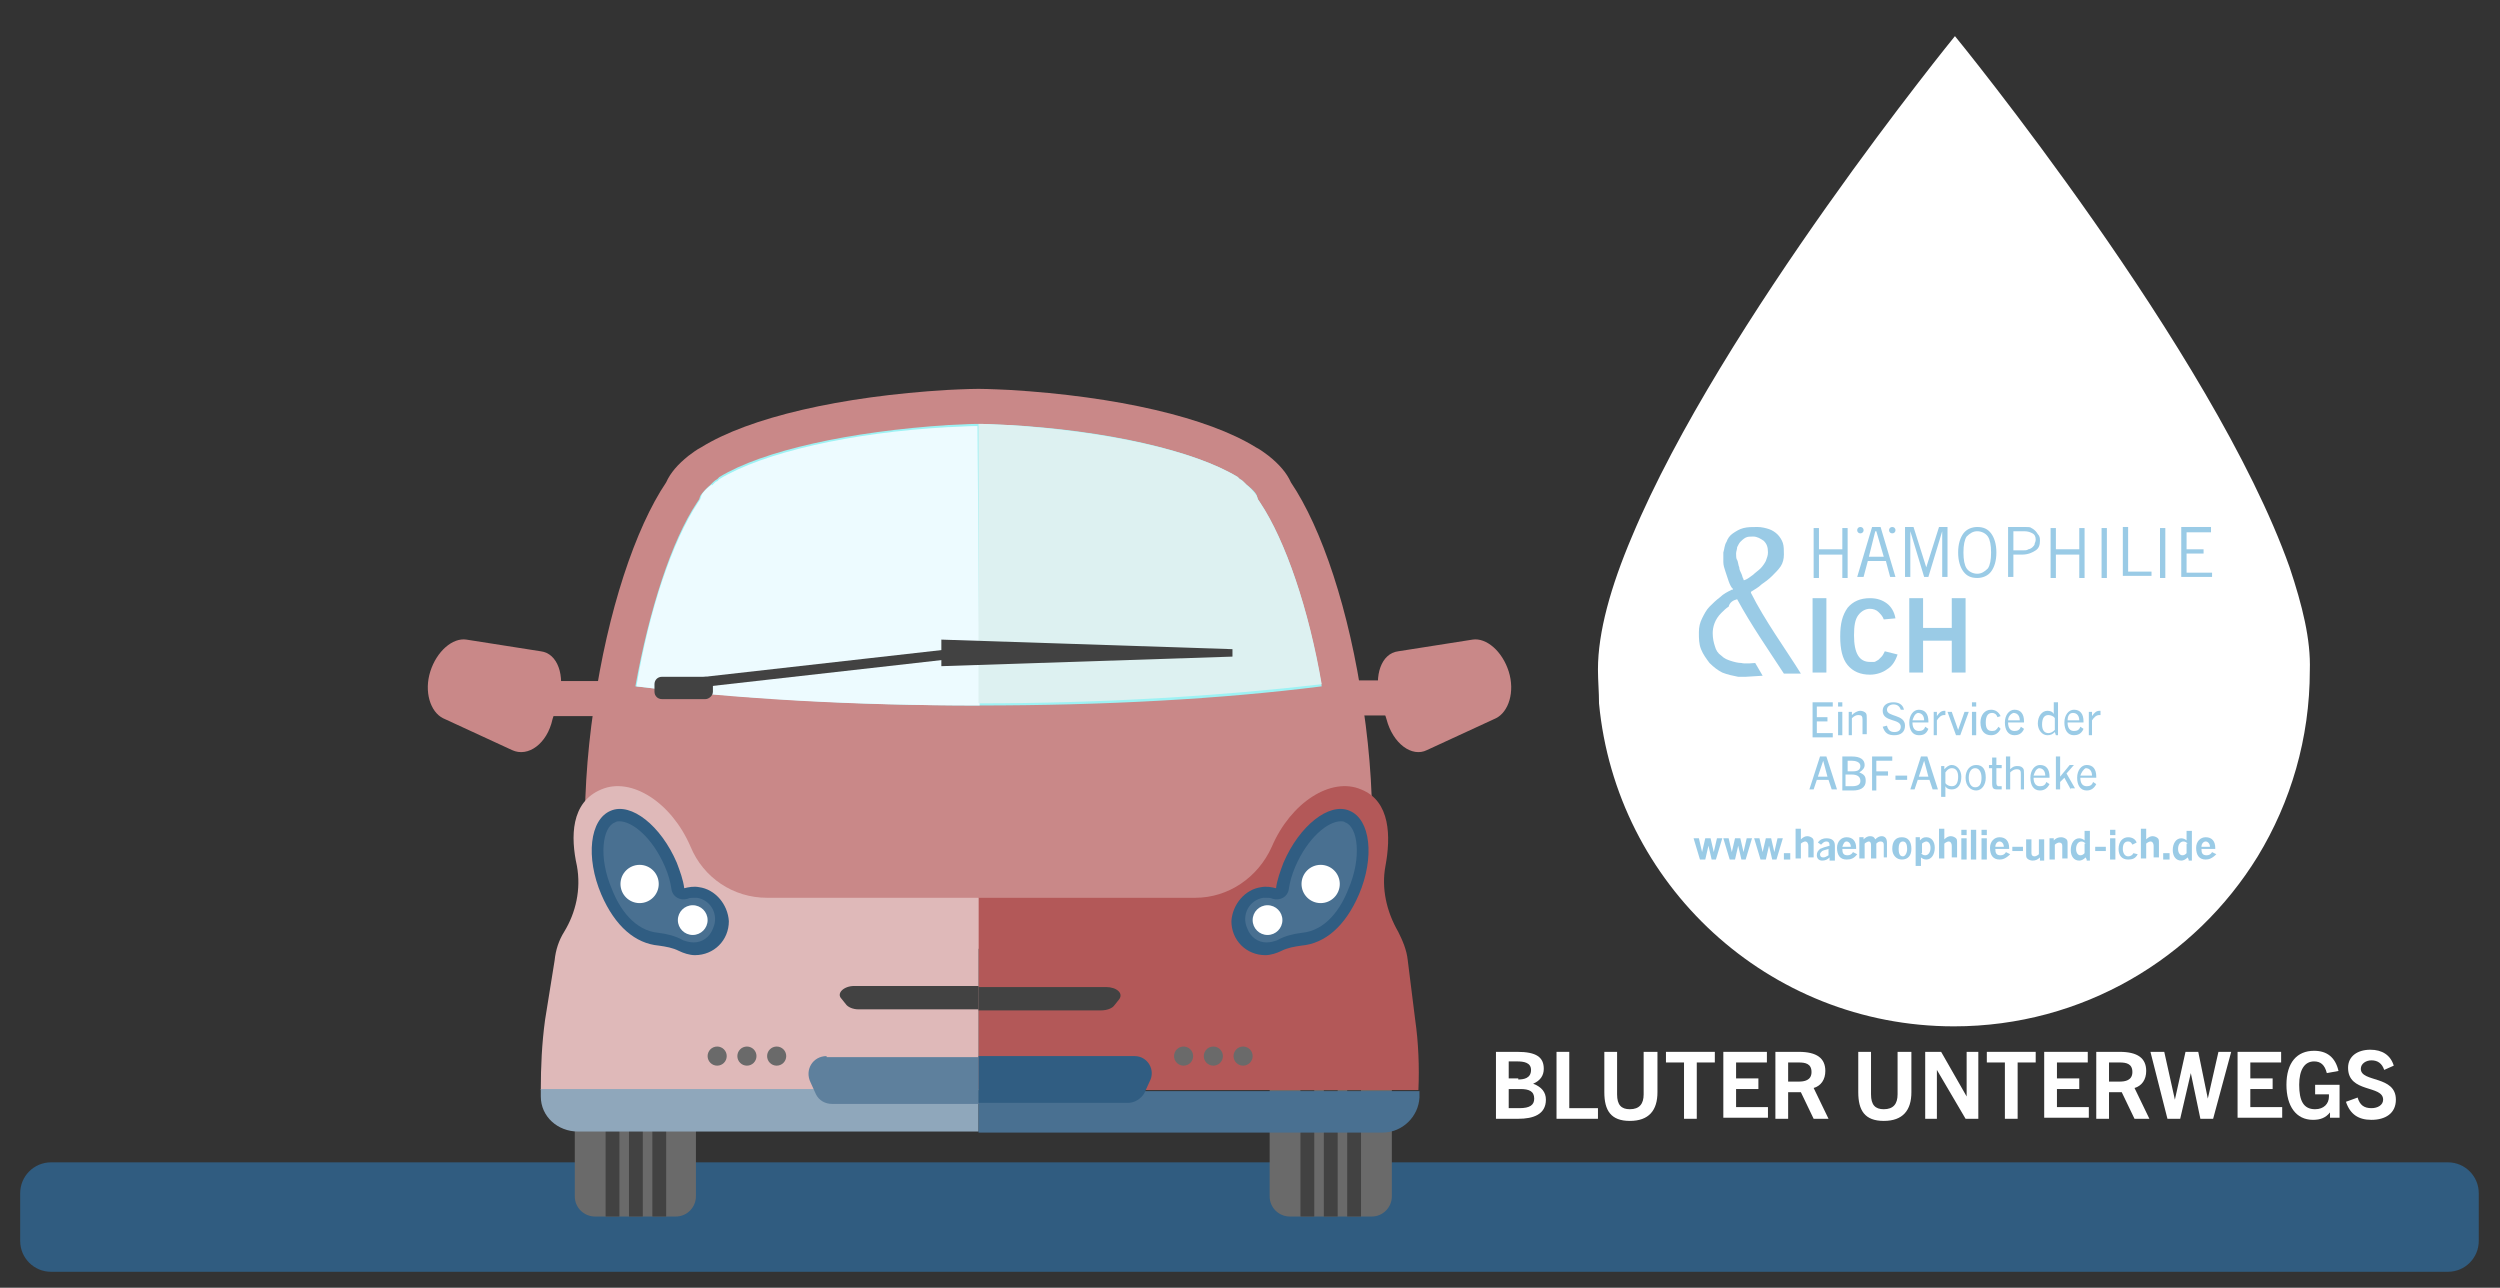<?xml version="1.0" encoding="utf-8"?>
<!-- Generator: Adobe Illustrator 25.1.0, SVG Export Plug-In . SVG Version: 6.00 Build 0)  -->
<svg version="1.1" id="Ebene_1" xmlns="http://www.w3.org/2000/svg" xmlns:xlink="http://www.w3.org/1999/xlink" x="0px" y="0px"
	 viewBox="0 0 235.3 121.2" style="enable-background:new 0 0 235.3 121.2;" xml:space="preserve">
<rect x="0" y="0" width="235.3" height="121.2" fill="#333333" stroke="none"/>
<style type="text/css">
	.st0{fill:#FFFFFF;}
	.st1{fill:#9ACBE6;}
	.st2{fill:#305C80;}
	.st3{fill:#C98888;}
	.st4{fill:#9DF2F4;}
	.st5{fill:#6A6A6A;}
	.st6{fill:#424242;}
	.st7{fill:#B35858;}
	.st8{fill:#DFB9B9;}
	.st9{fill:#EDFBFF;}
	.st10{fill:#DDF1F1;}
	.st11{fill:none;stroke:#424242;stroke-width:0.937;stroke-miterlimit:10;}
	.st12{fill:#305D82;}
	.st13{fill:#497091;}
	.st14{fill:#8FA7BB;}
	.st15{fill:#5E809D;}
</style>
<g>
	<g>
		<path class="st0" d="M215.5,53.4c-7.2-20.3-31.5-50-31.5-50s-22,27-30.4,47.1c-2,4.7-3.2,9-3.2,12.5c0,1.1,0.1,2.1,0.1,3.2
			c1.6,17,15.9,30.4,33.4,30.4c12.1,0,22.7-6.4,28.6-16c3.1-5.1,4.9-11.1,4.9-17.5C217.5,60.2,216.7,57,215.5,53.4z"/>
		<g>
			<path class="st0" d="M140.8,105.3V99h2c1.8,0,2.5,0.5,2.5,1.6c0,0.6-0.3,1.1-1,1.4v0c0.8,0.3,1.2,0.8,1.2,1.5
				c0,1.4-1.2,1.8-2.6,1.8H140.8z M142.9,101.6c0.5,0,1.2-0.1,1.2-0.9c0-0.7-0.7-0.8-1.3-0.8H142v1.6H142.9z M143,104.3
				c1,0,1.4-0.3,1.4-0.9c0-0.7-0.5-0.9-1.3-0.9H142v1.8H143z"/>
			<path class="st0" d="M146.5,105.3V99h1.2v5.3h2.7v1H146.5z"/>
			<path class="st0" d="M154.8,99h1.2v3.8c0,1.7-0.8,2.7-2.6,2.7s-2.4-1-2.4-2.7V99h1.2v4c0,1,0.4,1.4,1.2,1.4
				c0.9,0,1.3-0.5,1.3-1.4V99z"/>
			<path class="st0" d="M158.5,105.3V100h-1.7v-1h4.6v1h-1.7v5.3H158.5z"/>
			<path class="st0" d="M162.2,105.3V99h4.1v1h-2.9v1.5h2.1v1h-2.1v1.7h3v1H162.2z"/>
			<path class="st0" d="M170.7,105.3l-1.2-2.5h-1.2v2.5h-1.2V99h2.2c1.7,0,2.5,0.6,2.5,1.8c0,0.8-0.4,1.4-1.1,1.6l1.4,2.9H170.7z
				 M169.3,101.8c0.5,0,1.2-0.1,1.2-0.9c0-0.8-0.6-0.9-1.2-0.9h-1v1.8H169.3z"/>
			<path class="st0" d="M178.7,99h1.2v3.8c0,1.7-0.8,2.7-2.6,2.7s-2.4-1-2.4-2.7V99h1.2v4c0,1,0.4,1.4,1.2,1.4
				c0.9,0,1.3-0.5,1.3-1.4V99z"/>
			<path class="st0" d="M185,105.3l-2.7-4.6h0v4.6h-1.1V99h1.5l2.4,4.2h0V99h1.1v6.3H185z"/>
			<path class="st0" d="M188.7,105.3V100H187v-1h4.6v1h-1.7v5.3H188.7z"/>
			<path class="st0" d="M192.4,105.3V99h4.1v1h-2.9v1.5h2.1v1h-2.1v1.7h3v1H192.4z"/>
			<path class="st0" d="M200.9,105.3l-1.2-2.5h-1.2v2.5h-1.2V99h2.2c1.7,0,2.5,0.6,2.5,1.8c0,0.8-0.4,1.4-1.1,1.6l1.4,2.9H200.9z
				 M199.5,101.8c0.5,0,1.2-0.1,1.2-0.9c0-0.8-0.6-0.9-1.2-0.9h-1v1.8H199.5z"/>
			<path class="st0" d="M207.1,105.3l-0.9-4.3h0l-1,4.3H204l-1.6-6.3h1.3l1,4.5h0l1-4.5h1.2l0.9,4.4h0l1-4.4h1.2l-1.7,6.3H207.1z"/>
			<path class="st0" d="M210.6,105.3V99h4.1v1h-2.9v1.5h2.1v1h-2.1v1.7h3v1H210.6z"/>
			<path class="st0" d="M219.3,105.3v-0.6h0c-0.4,0.5-0.9,0.7-1.6,0.7c-1.6,0-2.5-1.3-2.5-3.3c0-2.1,1-3.2,2.6-3.2
				c1.2,0,2,0.6,2.3,1.9l-1.1,0.2c-0.2-0.8-0.6-1.1-1.2-1.1c-0.9,0-1.4,0.8-1.4,2.2c0,1.5,0.4,2.3,1.5,2.3c0.8,0,1.3-0.5,1.3-1.2
				c0-0.1,0-0.1,0-0.2h-1.3v-0.9h2.3v3.1H219.3z"/>
			<path class="st0" d="M224.4,100.7c-0.2-0.6-0.6-0.9-1.2-0.9c-0.5,0-1,0.3-1,0.8c0,1.3,3.3,0.6,3.3,2.9c0,1.3-1,1.9-2.3,1.9
				c-1.2,0-2-0.5-2.4-1.7l1.1-0.4c0.2,0.7,0.6,1,1.3,1c0.6,0,1.1-0.3,1.1-0.8c0-1.4-3.3-0.6-3.3-3c0-1.1,0.9-1.7,2.1-1.7
				c1.1,0,1.9,0.5,2.2,1.5L224.4,100.7z"/>
		</g>
		<g>
			<g>
				<path class="st1" d="M170.6,63.3v-7h1.3v7H170.6z"/>
				<path class="st1" d="M177.3,58.3c-0.1-0.3-0.3-0.5-0.5-0.7c-0.2-0.2-0.5-0.3-0.8-0.3c-0.4,0-0.8,0.2-1.1,0.6
					c-0.3,0.4-0.4,1-0.4,1.9c0,1.7,0.5,2.5,1.5,2.5c0.1,0,0.3,0,0.4,0c0.1,0,0.2-0.1,0.4-0.2c0.1-0.1,0.2-0.2,0.3-0.3
					c0.1-0.1,0.2-0.3,0.3-0.5l1.2,0.3c-0.2,0.6-0.5,1.1-1,1.4c-0.4,0.3-1,0.5-1.6,0.5c-0.9,0-1.6-0.3-2.1-0.9
					c-0.5-0.6-0.7-1.5-0.7-2.7c0-1.2,0.2-2,0.7-2.7c0.5-0.6,1.2-0.9,2.1-0.9c0.7,0,1.2,0.2,1.6,0.5c0.4,0.3,0.7,0.8,0.8,1.4
					L177.3,58.3z"/>
				<path class="st1" d="M179.7,63.3v-7h1.3v2.8h2.7v-2.8h1.3v7h-1.3v-3H181v3H179.7z"/>
			</g>
			<g>
				<path class="st1" d="M173.9,49.7v4.7h-0.5v-2.2h-2.2v2.2h-0.5v-4.7h0.5v2h2.2v-2H173.9z"/>
				<path class="st1" d="M174.8,54.3l1.4-4.7h0.8l1.4,4.7h-0.5l-0.4-1.5h-1.7l-0.4,1.5H174.8z M175.9,52.4h1.4l-0.7-2.4h-0.1
					L175.9,52.4z"/>
				<path class="st1" d="M182.8,54.3v-4.3h0l-1.3,4.3h-0.4l-1.3-4.3h0v4.3h-0.5v-4.7h0.8l1.2,3.8h0l1.2-3.8h0.8v4.7H182.8z"/>
				<path class="st1" d="M184.3,52c0-0.8,0.2-1.4,0.5-1.8c0.3-0.4,0.8-0.6,1.3-0.6c0.6,0,1,0.2,1.3,0.6c0.3,0.4,0.5,1,0.5,1.8
					s-0.2,1.4-0.5,1.8c-0.3,0.4-0.8,0.6-1.3,0.6c-0.6,0-1-0.2-1.3-0.6C184.5,53.4,184.3,52.8,184.3,52z M184.8,52
					c0,0.7,0.1,1.2,0.3,1.5c0.2,0.3,0.6,0.5,1,0.5c0.4,0,0.7-0.2,1-0.5c0.2-0.3,0.3-0.8,0.3-1.5c0-0.7-0.1-1.2-0.3-1.5
					c-0.2-0.3-0.6-0.5-1-0.5c-0.4,0-0.7,0.2-1,0.5C184.9,50.8,184.8,51.3,184.8,52z"/>
				<path class="st1" d="M189,54.3v-4.7h1.6c0.3,0,0.5,0,0.6,0.1c0.2,0.1,0.3,0.2,0.4,0.3s0.2,0.3,0.3,0.4c0.1,0.2,0.1,0.3,0.1,0.5
					c0,0.4-0.1,0.7-0.4,0.9c-0.3,0.2-0.7,0.4-1.3,0.4h-0.8v2.1H189z M189.5,51.8h0.9c0.2,0,0.4,0,0.5-0.1c0.1,0,0.3-0.1,0.4-0.2
					c0.1-0.1,0.2-0.2,0.2-0.3s0.1-0.2,0.1-0.4c0-0.3-0.1-0.5-0.3-0.6c-0.2-0.1-0.4-0.2-0.8-0.2h-1V51.8z"/>
				<path class="st1" d="M196.2,49.7v4.7h-0.5v-2.2h-2.2v2.2H193v-4.7h0.5v2h2.2v-2H196.2z"/>
				<path class="st1" d="M198.3,49.7v4.7h-0.5v-4.7H198.3z"/>
				<path class="st1" d="M199.8,54.3v-4.7h0.5v4.2h2.2v0.4H199.8z"/>
				<path class="st1" d="M203.8,49.7v4.7h-0.5v-4.7H203.8z"/>
				<path class="st1" d="M208.1,49.7v0.4h-2.3v1.6h1.6v0.4h-1.6v1.8h2.4v0.4h-2.9v-4.7H208.1z"/>
			</g>
			<circle class="st1" cx="175.1" cy="49.9" r="0.3"/>
			<circle class="st1" cx="178.1" cy="49.9" r="0.3"/>
			<path class="st1" d="M163.5,56.4c1.3,2.4,2.9,4.7,4.4,7h1.6c-1.5-2.4-3.4-5-4.7-7.6l0,0c0,0,0,0,0,0l0-0.1l0,0
				c0.3-0.2,0.7-0.4,1-0.7c0.3-0.2,0.7-0.5,1-0.8c0.3-0.3,0.6-0.6,0.8-0.9c0.2-0.3,0.3-0.7,0.3-1.1c0-0.4,0-0.8-0.1-1.1
				c-0.1-0.3-0.3-0.6-0.5-0.8c-0.2-0.2-0.5-0.4-0.8-0.5c-0.3-0.1-0.7-0.2-1.1-0.2c-0.5,0-0.9,0-1.3,0.1c-0.4,0.1-0.7,0.3-1,0.5
				c-0.3,0.2-0.5,0.5-0.6,0.8c-0.2,0.3-0.2,0.7-0.3,1c0,0.3,0,0.6,0,0.9c0,0.3,0.1,0.6,0.2,0.9c0.1,0.3,0.2,0.6,0.3,0.9
				c0.1,0.3,0.3,0.7,0.4,0.7l0,0.1l-0.1,0c-0.4,0.2-0.8,0.4-1.1,0.7c-0.4,0.3-0.7,0.6-1,0.9c-0.3,0.3-0.5,0.7-0.7,1.1
				c-0.2,0.4-0.3,0.8-0.3,1.3c0,0.6,0,1.1,0.2,1.6c0.2,0.5,0.5,0.9,0.8,1.3c0.4,0.4,0.8,0.7,1.2,0.9c0.5,0.2,1,0.3,1.5,0.4
				c0.2,0,0.4,0,0.7,0l1.6-0.1l-0.7-1.2c0,0-1,0.1-1.3,0c-0.3,0-0.7-0.1-1-0.2c-0.3-0.1-0.6-0.2-0.9-0.5c-0.3-0.2-0.5-0.5-0.6-0.9
				c-0.1-0.3-0.2-0.7-0.2-1.2c0-0.6,0.2-1.3,0.8-1.9c0.2-0.2,0.5-0.5,0.7-0.6C162.8,56.7,163.1,56.5,163.5,56.4L163.5,56.4
				L163.5,56.4z M163.4,52.1c0-0.2,0.1-0.4,0.1-0.6c0.1-0.2,0.2-0.4,0.3-0.5c0.1-0.1,0.3-0.3,0.5-0.4c0.2-0.1,0.4-0.1,0.7-0.1
				c0.4,0,0.7,0.2,1,0.4c0.3,0.3,0.4,0.6,0.4,1.1c0,0.3-0.1,0.5-0.2,0.8c-0.1,0.2-0.3,0.5-0.5,0.7c-0.2,0.2-0.5,0.4-0.7,0.6
				c-0.3,0.2-0.5,0.4-0.8,0.5l-0.1,0l0-0.1c-0.1-0.1-0.1-0.3-0.2-0.5c-0.1-0.2-0.2-0.4-0.2-0.6c-0.1-0.2-0.1-0.5-0.2-0.7
				C163.4,52.6,163.4,52.3,163.4,52.1z"/>
			<g>
				<path class="st1" d="M170.6,69.2v-3.1h1.9v0.4h-1.5v1h1v0.4h-1v1.1h1.5v0.4H170.6z"/>
				<path class="st1" d="M173,66.5v-0.4h0.4v0.4H173z M173,69.2v-2.2h0.4v2.2H173z"/>
				<path class="st1" d="M175.3,69.2v-1.5c0-0.3-0.1-0.4-0.4-0.4c-0.2,0-0.4,0.1-0.6,0.3v1.6H174v-2.2h0.3v0.3
					c0.2-0.2,0.5-0.4,0.8-0.4c0.2,0,0.4,0.1,0.5,0.2c0.1,0.1,0.1,0.3,0.1,0.5v1.5H175.3z"/>
				<path class="st1" d="M178.9,66.8c-0.1-0.3-0.3-0.5-0.7-0.5c-0.3,0-0.6,0.2-0.6,0.5c0,0.7,1.7,0.4,1.7,1.5c0,0.6-0.4,0.9-1,0.9
					c-0.6,0-0.9-0.2-1.1-0.8l0.4-0.1c0.1,0.4,0.3,0.6,0.7,0.6c0.4,0,0.6-0.2,0.6-0.5c0-0.8-1.7-0.4-1.7-1.5c0-0.5,0.4-0.8,1-0.8
					c0.5,0,0.9,0.2,1,0.7L178.9,66.8z"/>
				<path class="st1" d="M180.6,69.2c-0.6,0-0.9-0.5-0.9-1.2s0.4-1.2,0.9-1.2c0.6,0,0.9,0.4,0.9,1.1c0,0,0,0.1,0,0.1H180
					c0,0.5,0.2,0.8,0.6,0.8c0.3,0,0.5-0.1,0.6-0.4l0.3,0.2C181.3,69.1,181,69.2,180.6,69.2z M180,67.8h1.1c0-0.4-0.2-0.7-0.6-0.7
					C180.2,67.2,180.1,67.5,180,67.8z"/>
				<path class="st1" d="M182,69.2v-2.2h0.3v0.4c0.2-0.3,0.4-0.5,0.7-0.5c0,0,0,0,0.1,0v0.4c0,0-0.1,0-0.1,0c-0.3,0-0.5,0.2-0.7,0.5
					v1.4H182z"/>
				<path class="st1" d="M184.1,69.2l-0.8-2.2h0.4l0.6,1.7h0l0.6-1.7h0.4l-0.8,2.2H184.1z"/>
				<path class="st1" d="M185.6,66.5v-0.4h0.4v0.4H185.6z M185.6,69.2v-2.2h0.4v2.2H185.6z"/>
				<path class="st1" d="M188.3,68.6c-0.2,0.4-0.5,0.6-0.9,0.6c-0.6,0-1-0.4-1-1.2c0-0.7,0.4-1.2,1-1.2c0.4,0,0.7,0.2,0.9,0.6
					l-0.3,0.1c-0.1-0.3-0.3-0.4-0.5-0.4c-0.4,0-0.6,0.3-0.6,0.9c0,0.6,0.2,0.8,0.6,0.8c0.3,0,0.4-0.1,0.6-0.4L188.3,68.6z"/>
				<path class="st1" d="M189.6,69.2c-0.6,0-0.9-0.5-0.9-1.2s0.4-1.2,0.9-1.2c0.6,0,0.9,0.4,0.9,1.1c0,0,0,0.1,0,0.1H189
					c0,0.5,0.2,0.8,0.6,0.8c0.3,0,0.5-0.1,0.6-0.4l0.3,0.2C190.3,69.1,189.9,69.2,189.6,69.2z M189,67.8h1.1c0-0.4-0.2-0.7-0.6-0.7
					C189.2,67.2,189,67.5,189,67.8z"/>
				<path class="st1" d="M193.5,69.2l-0.1-0.3c-0.2,0.2-0.4,0.3-0.7,0.3c-0.5,0-0.9-0.5-0.9-1.1c0-0.7,0.4-1.2,0.9-1.2
					c0.3,0,0.5,0.1,0.6,0.3v-1.1h0.4v3.1H193.5z M193.4,67.6c-0.1-0.2-0.4-0.3-0.6-0.3c-0.4,0-0.6,0.3-0.6,0.9
					c0,0.5,0.2,0.8,0.6,0.8c0.2,0,0.4-0.1,0.6-0.3V67.6z"/>
				<path class="st1" d="M195.2,69.2c-0.6,0-0.9-0.5-0.9-1.2s0.4-1.2,0.9-1.2c0.6,0,0.9,0.4,0.9,1.1c0,0,0,0.1,0,0.1h-1.5
					c0,0.5,0.2,0.8,0.6,0.8c0.3,0,0.5-0.1,0.6-0.4l0.3,0.2C195.9,69.1,195.5,69.2,195.2,69.2z M194.6,67.8h1.1
					c0-0.4-0.2-0.7-0.6-0.7S194.6,67.5,194.6,67.8z"/>
				<path class="st1" d="M196.6,69.2v-2.2h0.3v0.4c0.2-0.3,0.4-0.5,0.7-0.5c0,0,0,0,0.1,0v0.4c0,0-0.1,0-0.1,0
					c-0.3,0-0.5,0.2-0.7,0.5v1.4H196.6z"/>
				<path class="st1" d="M172.4,74.3l-0.3-0.9H171l-0.3,0.9h-0.4l1-3.1h0.6l1,3.1H172.4z M171.1,73.1h0.9l-0.4-1.5h0L171.1,73.1z"/>
				<path class="st1" d="M173.4,74.3v-3.1h0.9c0.8,0,1.2,0.3,1.2,0.8c0,0.3-0.2,0.5-0.5,0.7v0c0.5,0.2,0.6,0.4,0.6,0.8
					c0,0.7-0.6,0.9-1.2,0.9H173.4z M174.3,72.6c0.3,0,0.8,0,0.8-0.5c0-0.4-0.5-0.5-0.8-0.5h-0.4v1H174.3z M174.3,74
					c0.6,0,0.8-0.2,0.8-0.5c0-0.4-0.3-0.6-0.8-0.6h-0.6V74H174.3z"/>
				<path class="st1" d="M176.2,74.3v-3.1h1.9v0.4h-1.5v1h1.1v0.4h-1.1v1.4H176.2z"/>
				<path class="st1" d="M178.4,73.4v-0.4h1.1v0.4H178.4z"/>
				<path class="st1" d="M181.9,74.3l-0.3-0.9h-1.1l-0.3,0.9h-0.4l1-3.1h0.6l1,3.1H181.9z M180.6,73.1h0.9l-0.4-1.5h0L180.6,73.1z"
					/>
				<path class="st1" d="M182.7,75.1v-3h0.3v0.3c0.2-0.2,0.4-0.4,0.7-0.4c0.5,0,0.9,0.5,0.9,1.1c0,0.7-0.3,1.2-0.9,1.2
					c-0.3,0-0.5-0.1-0.6-0.3v1H182.7z M183.1,73.7c0.1,0.2,0.4,0.3,0.6,0.3c0.4,0,0.6-0.3,0.6-0.9c0-0.5-0.2-0.8-0.6-0.8
					c-0.2,0-0.4,0.1-0.6,0.4V73.7z"/>
				<path class="st1" d="M185,73.2c0-0.7,0.4-1.2,1-1.2c0.6,0,0.9,0.4,0.9,1.2c0,0.7-0.4,1.2-0.9,1.2S185,74,185,73.2z M186.5,73.2
					c0-0.5-0.2-0.9-0.6-0.9c-0.4,0-0.6,0.4-0.6,0.9s0.2,0.9,0.6,0.9C186.3,74.1,186.5,73.8,186.5,73.2z"/>
				<path class="st1" d="M188.3,74.3c-0.1,0-0.2,0-0.3,0c-0.4,0-0.5-0.1-0.5-0.6v-1.4h-0.3v-0.3h0.3v-0.7h0.4v0.7h0.5v0.3h-0.5v1.4
					c0,0.2,0.1,0.3,0.2,0.3c0.1,0,0.2,0,0.3,0V74.3z"/>
				<path class="st1" d="M190.2,74.3v-1.4c0-0.3,0-0.5-0.4-0.5c-0.2,0-0.4,0.1-0.6,0.3v1.6h-0.4v-3.1h0.4v1.2
					c0.3-0.3,0.5-0.3,0.7-0.3c0.3,0,0.4,0.1,0.5,0.2c0.1,0.1,0.1,0.3,0.1,0.6v1.4H190.2z"/>
				<path class="st1" d="M192,74.4c-0.6,0-0.9-0.5-0.9-1.2s0.4-1.2,0.9-1.2c0.6,0,0.9,0.4,0.9,1.1c0,0,0,0.1,0,0.1h-1.5
					c0,0.5,0.2,0.8,0.6,0.8c0.3,0,0.5-0.1,0.6-0.4l0.3,0.2C192.7,74.2,192.4,74.4,192,74.4z M191.4,73h1.1c0-0.4-0.2-0.7-0.6-0.7
					C191.6,72.4,191.5,72.7,191.4,73z"/>
				<path class="st1" d="M194.9,74.3l-0.6-1.1l-0.4,0.4v0.7h-0.4v-3.1h0.4v1.9h0l0.9-1.1h0.4l-0.7,0.8l0.8,1.4H194.9z"/>
				<path class="st1" d="M196.4,74.4c-0.6,0-0.9-0.5-0.9-1.2s0.4-1.2,0.9-1.2c0.6,0,0.9,0.4,0.9,1.1c0,0,0,0.1,0,0.1h-1.5
					c0,0.5,0.2,0.8,0.6,0.8c0.3,0,0.5-0.1,0.6-0.4l0.3,0.2C197.1,74.2,196.8,74.4,196.4,74.4z M195.8,73h1.1c0-0.4-0.2-0.7-0.6-0.7
					C196.1,72.4,195.9,72.7,195.8,73z"/>
			</g>
		</g>
		<g>
			<path class="st1" d="M161.1,80.9l-0.3-1.3h0l-0.3,1.3H160l-0.6-2h0.5l0.3,1.3h0l0.3-1.3h0.5l0.3,1.3h0l0.3-1.3h0.5l-0.6,2H161.1z
				"/>
			<path class="st1" d="M163.9,80.9l-0.3-1.3h0l-0.3,1.3h-0.5l-0.6-2h0.5l0.3,1.3h0l0.3-1.3h0.5l0.3,1.3h0l0.3-1.3h0.5l-0.6,2H163.9
				z"/>
			<path class="st1" d="M166.8,80.9l-0.3-1.3h0l-0.3,1.3h-0.5l-0.6-2h0.5l0.3,1.3h0l0.3-1.3h0.5l0.3,1.3h0l0.3-1.3h0.5l-0.6,2H166.8
				z"/>
			<path class="st1" d="M167.9,80.9v-0.6h0.6v0.6H167.9z"/>
			<path class="st1" d="M170.2,80.9v-1.3c0-0.2-0.1-0.4-0.3-0.4c-0.1,0-0.3,0.1-0.4,0.2v1.4H169v-2.8h0.5v1c0.2-0.2,0.4-0.3,0.6-0.3
				c0.2,0,0.4,0.1,0.5,0.2c0.1,0.1,0.1,0.2,0.1,0.5v1.3H170.2z"/>
			<path class="st1" d="M172.2,80.9l0-0.2c-0.2,0.2-0.4,0.3-0.7,0.3c-0.3,0-0.5-0.2-0.5-0.5c0-0.3,0.1-0.4,0.3-0.6
				c0.2-0.1,0.5-0.2,0.9-0.3c0-0.3-0.1-0.4-0.3-0.4c-0.2,0-0.3,0.1-0.5,0.3l-0.3-0.2c0.2-0.3,0.5-0.4,0.8-0.4c0.5,0,0.8,0.2,0.8,0.7
				v1l0,0.4H172.2z M172.1,79.9c-0.3,0.1-0.4,0.1-0.6,0.2c-0.1,0.1-0.2,0.2-0.2,0.3c0,0.2,0.1,0.3,0.3,0.3c0.2,0,0.3-0.1,0.5-0.2
				V79.9z"/>
			<path class="st1" d="M173.8,80.9c-0.6,0-0.9-0.4-0.9-1.1c0-0.6,0.4-1,0.9-1c0.6,0,0.9,0.4,0.9,1c0,0,0,0.1,0,0.1h-1.3
				c0,0.4,0.1,0.6,0.5,0.6c0.2,0,0.4-0.1,0.5-0.3l0.4,0.2C174.5,80.8,174.2,80.9,173.8,80.9z M173.4,79.7h0.8c0-0.3-0.2-0.5-0.4-0.5
				C173.6,79.2,173.5,79.4,173.4,79.7z"/>
			<path class="st1" d="M177.3,80.9v-1.4c0-0.2-0.1-0.3-0.3-0.3s-0.3,0.1-0.4,0.2v1.4h-0.5v-1.3c0-0.2-0.1-0.3-0.2-0.3
				c-0.1,0-0.3,0.1-0.4,0.2v1.4h-0.5v-2h0.4v0.2c0.2-0.2,0.4-0.3,0.6-0.3c0.3,0,0.4,0.1,0.5,0.3c0.2-0.2,0.4-0.3,0.6-0.3
				c0.3,0,0.5,0.2,0.5,0.6v1.4H177.3z"/>
			<path class="st1" d="M178.1,79.9c0-0.7,0.3-1.1,0.9-1.1c0.6,0,0.9,0.4,0.9,1.1c0,0.6-0.3,1-0.9,1
				C178.5,80.9,178.1,80.5,178.1,79.9z M179.5,79.9c0-0.4-0.1-0.7-0.4-0.7c-0.3,0-0.4,0.3-0.4,0.7c0,0.4,0.1,0.7,0.4,0.7
				C179.3,80.6,179.5,80.3,179.5,79.9z"/>
			<path class="st1" d="M180.3,81.5v-2.7h0.4v0.3c0.2-0.2,0.3-0.3,0.6-0.3c0.5,0,0.8,0.4,0.8,1c0,0.6-0.3,1.1-0.8,1.1
				c-0.2,0-0.4-0.1-0.5-0.2v0.8H180.3z M180.8,80.3c0.1,0.1,0.2,0.2,0.4,0.2c0.3,0,0.5-0.3,0.5-0.7c0-0.4-0.2-0.6-0.4-0.6
				c-0.1,0-0.3,0.1-0.4,0.2V80.3z"/>
			<path class="st1" d="M183.7,80.9v-1.3c0-0.2-0.1-0.4-0.3-0.4c-0.1,0-0.3,0.1-0.4,0.2v1.4h-0.5v-2.8h0.5v1
				c0.2-0.2,0.4-0.3,0.6-0.3c0.2,0,0.4,0.1,0.5,0.2c0.1,0.1,0.1,0.2,0.1,0.5v1.3H183.7z"/>
			<path class="st1" d="M184.6,78.6v-0.5h0.5v0.5H184.6z M184.6,80.9v-2h0.5v2H184.6z"/>
			<path class="st1" d="M185.5,80.9v-2.8h0.5v2.8H185.5z"/>
			<path class="st1" d="M186.5,78.6v-0.5h0.5v0.5H186.5z M186.5,80.9v-2h0.5v2H186.5z"/>
			<path class="st1" d="M188.2,80.9c-0.6,0-0.9-0.4-0.9-1.1c0-0.6,0.4-1,0.9-1c0.6,0,0.9,0.4,0.9,1c0,0,0,0.1,0,0.1h-1.3
				c0,0.4,0.1,0.6,0.5,0.6c0.2,0,0.4-0.1,0.5-0.3l0.4,0.2C188.8,80.8,188.5,80.9,188.2,80.9z M187.8,79.7h0.8c0-0.3-0.2-0.5-0.4-0.5
				S187.8,79.4,187.8,79.7z"/>
			<path class="st1" d="M189.4,80.1v-0.4h1v0.4H189.4z"/>
			<path class="st1" d="M192,80.9v-0.2c-0.2,0.2-0.4,0.3-0.7,0.3c-0.2,0-0.4-0.1-0.5-0.2c-0.1-0.1-0.1-0.2-0.1-0.5v-1.3h0.5v1.3
				c0,0.2,0.1,0.3,0.3,0.3c0.1,0,0.3-0.1,0.4-0.2v-1.4h0.5v2H192z"/>
			<path class="st1" d="M194.1,80.9v-1.3c0-0.2-0.1-0.3-0.3-0.3c-0.1,0-0.3,0.1-0.4,0.2v1.4h-0.5v-2h0.4v0.2
				c0.2-0.2,0.4-0.3,0.7-0.3c0.2,0,0.4,0.1,0.5,0.2c0.1,0.1,0.1,0.2,0.1,0.5v1.3H194.1z"/>
			<path class="st1" d="M196.4,80.9l-0.1-0.2c-0.2,0.2-0.4,0.3-0.6,0.3c-0.5,0-0.8-0.4-0.8-1c0-0.6,0.3-1.1,0.8-1.1
				c0.2,0,0.4,0.1,0.5,0.2v-0.9h0.5v2.8H196.4z M196.3,79.4c-0.1-0.1-0.2-0.2-0.4-0.2c-0.3,0-0.5,0.3-0.5,0.7c0,0.4,0.2,0.6,0.4,0.6
				c0.2,0,0.3-0.1,0.4-0.2V79.4z"/>
			<path class="st1" d="M197.2,80.1v-0.4h1v0.4H197.2z"/>
			<path class="st1" d="M198.6,78.6v-0.5h0.5v0.5H198.6z M198.6,80.9v-2h0.5v2H198.6z"/>
			<path class="st1" d="M201.2,80.4c-0.2,0.4-0.5,0.5-0.9,0.5c-0.6,0-0.9-0.4-0.9-1c0-0.7,0.4-1.1,0.9-1.1c0.4,0,0.7,0.2,0.8,0.5
				l-0.4,0.2c-0.1-0.2-0.2-0.3-0.4-0.3c-0.3,0-0.5,0.2-0.5,0.7c0,0.4,0.2,0.7,0.5,0.7c0.2,0,0.4-0.1,0.5-0.3L201.2,80.4z"/>
			<path class="st1" d="M202.7,80.9v-1.3c0-0.2-0.1-0.4-0.3-0.4c-0.1,0-0.3,0.1-0.4,0.2v1.4h-0.5v-2.8h0.5v1
				c0.2-0.2,0.4-0.3,0.6-0.3c0.2,0,0.4,0.1,0.5,0.2c0.1,0.1,0.1,0.2,0.1,0.5v1.3H202.7z"/>
			<path class="st1" d="M203.6,80.9v-0.6h0.6v0.6H203.6z"/>
			<path class="st1" d="M206,80.9l-0.1-0.2c-0.2,0.2-0.4,0.3-0.6,0.3c-0.5,0-0.8-0.4-0.8-1c0-0.6,0.3-1.1,0.8-1.1
				c0.2,0,0.4,0.1,0.5,0.2v-0.9h0.5v2.8H206z M205.9,79.4c-0.1-0.1-0.2-0.2-0.4-0.2c-0.3,0-0.5,0.3-0.5,0.7c0,0.4,0.2,0.6,0.4,0.6
				c0.2,0,0.3-0.1,0.4-0.2V79.4z"/>
			<path class="st1" d="M207.6,80.9c-0.6,0-0.9-0.4-0.9-1.1c0-0.6,0.4-1,0.9-1c0.6,0,0.9,0.4,0.9,1c0,0,0,0.1,0,0.1h-1.3
				c0,0.4,0.1,0.6,0.5,0.6c0.2,0,0.4-0.1,0.5-0.3l0.4,0.2C208.2,80.8,207.9,80.9,207.6,80.9z M207.2,79.7h0.8c0-0.3-0.2-0.5-0.4-0.5
				S207.2,79.4,207.2,79.7z"/>
		</g>
	</g>
	<path class="st2" d="M230.4,119.7H4.8c-1.6,0-2.9-1.3-2.9-2.9v-4.5c0-1.6,1.3-2.9,2.9-2.9h225.6c1.6,0,2.9,1.3,2.9,2.9v4.5
		C233.3,118.4,232,119.7,230.4,119.7z"/>
	<g>
		<g>
			<path class="st3" d="M134.3,70.6l6.5-3c1.2-0.6,1.8-2.5,1.2-4.4l0,0c-0.6-1.9-2.1-3.2-3.4-3l-7,1.1c-1.6,0.2-2.3,2.3-1.7,4.5
				l0.6,1.9C131.1,70,132.9,71.3,134.3,70.6z"/>
			
				<rect x="124.9" y="64.1" transform="matrix(-1 -1.224647e-16 1.224647e-16 -1 257.429 131.439)" class="st3" width="7.6" height="3.3"/>
		</g>
		<g>
			<path class="st3" d="M48.2,70.6l-6.5-3c-1.2-0.6-1.8-2.5-1.2-4.4h0c0.6-1.9,2.1-3.2,3.4-3l7,1.1c1.6,0.2,2.3,2.3,1.7,4.5
				l-0.6,1.9C51.5,70,49.7,71.3,48.2,70.6z"/>
			<rect x="50" y="64.1" class="st3" width="7.6" height="3.3"/>
		</g>
		<path class="st3" d="M127.6,89.3c1.7-4.9,2.1-13.4,0.7-22.8c-1.3-9.1-3.9-16.8-6.8-21.1c-0.4-0.9-1.1-1.7-2.1-2.5
			c-0.4-0.3-0.8-0.6-1.2-0.8c-4.5-2.8-13.1-4.8-23.2-5.4c0,0-2-0.1-2.9-0.1c-1,0-2.9,0.1-2.9,0.1c-10.1,0.6-18.7,2.6-23.2,5.4
			c-0.4,0.2-0.8,0.5-1.2,0.8c-1,0.8-1.7,1.6-2.1,2.5c-2.9,4.3-5.5,12.1-6.8,21.1c-1.4,9.5-1,17.9,0.7,22.8H127.6z"/>
		<path class="st4" d="M124.4,64.6c-9.5,1.2-20.5,1.8-32.3,1.8s-22.8-0.7-32.3-1.8c1.3-7.2,3.4-13.7,5.8-17.3l0.2-0.3l0.1-0.3
			c0,0,0.2-0.4,1-1.1l0.1-0.1l0.1-0.1c0.2-0.2,0.4-0.3,0.4-0.3l0.1-0.1l0.1-0.1c4.1-2.5,12.3-4.3,21.6-4.9l0.1,0
			c0.4,0,1.7-0.1,2.4-0.1c0.1,0,0.1,0,0.2,0l0.1,0l0.1,0c0,0,0.1,0,0.2,0c0.7,0,2,0.1,2.4,0.1l0.1,0c9.2,0.5,17.5,2.4,21.6,4.9
			l0.1,0.1l0.1,0.1c0.1,0,0.2,0.1,0.4,0.3l0.1,0.1l0.1,0.1c0.8,0.6,1,1,1,1.1l0.1,0.3l0.2,0.3C121,50.9,123.2,57.4,124.4,64.6z"/>
		<g>
			<g>
				<path class="st5" d="M131,99.1v13.5c0,1-0.8,1.9-1.9,1.9h-7.7c-1,0-1.9-0.8-1.9-1.9V99.1c0-1,0.8-1.9,1.9-1.9h7.7
					C130.2,97.2,131,98.1,131,99.1z"/>
				<g>
					<rect x="122.4" y="97.2" class="st6" width="1.3" height="17.3"/>
					<rect x="124.6" y="97.2" class="st6" width="1.3" height="17.3"/>
					<rect x="126.8" y="97.2" class="st6" width="1.3" height="17.3"/>
				</g>
			</g>
			<g>
				<path class="st5" d="M65.5,99.1v13.5c0,1-0.8,1.9-1.9,1.9H56c-1,0-1.9-0.8-1.9-1.9V99.1c0-1,0.8-1.9,1.9-1.9h7.7
					C64.7,97.2,65.5,98.1,65.5,99.1z"/>
				<g>
					<rect x="57" y="97.2" class="st6" width="1.3" height="17.3"/>
					<rect x="59.2" y="97.2" class="st6" width="1.3" height="17.3"/>
					<rect x="61.4" y="97.2" class="st6" width="1.3" height="17.3"/>
				</g>
			</g>
		</g>
		<g>
			<path class="st7" d="M133.2,96l-0.7-5.6c-0.1-1-0.5-1.9-0.9-2.7c-1.1-1.9-1.6-4.1-1.2-6.2c0.5-2.7,0.5-6.1-2.3-7.2
				c-2.8-1.2-6.6,1.2-8.4,5.4c0,0,0,0,0,0c-1.3,2.9-4.1,4.8-7.2,4.8H97.4h-5.3v18.1h41.4C133.6,100.4,133.5,98.1,133.2,96z"/>
			<path class="st8" d="M87.1,84.5H72.2c-3.2,0-6-1.9-7.2-4.8c0,0,0,0,0,0c-1.8-4.2-5.6-6.6-8.4-5.4c-2.9,1.2-2.9,4.5-2.3,7.2
				c0.4,2.2-0.1,4.4-1.2,6.2c-0.5,0.8-0.8,1.7-0.9,2.7L51.3,96c-0.3,2.2-0.4,4.4-0.4,6.6h41.2V84.5H87.1z"/>
		</g>
		<g>
			<path class="st9" d="M92,40.1c0,0-0.1,0-0.2,0c-0.7,0-2,0.1-2.4,0.1l-0.1,0c-9.2,0.5-17.5,2.4-21.6,4.9l-0.1,0.1l-0.1,0.1
				c-0.1,0-0.2,0.1-0.4,0.3l-0.1,0.1L67,45.6c-0.8,0.6-1,1-1,1.1L65.9,47l-0.2,0.3c-2.4,3.6-4.6,10.1-5.8,17.3
				c9.5,1.2,20.5,1.8,32.3,1.8L92,40.1L92,40.1z"/>
			<path class="st10" d="M118.6,47.3l-0.2-0.3l-0.1-0.3c0,0-0.2-0.4-1-1.1l-0.1-0.1l-0.1-0.1c-0.2-0.2-0.4-0.3-0.4-0.3l-0.1-0.1
				l-0.1-0.1c-4.1-2.5-12.3-4.3-21.6-4.9l-0.1,0c-0.4,0-1.7-0.1-2.4-0.1c-0.1,0-0.1,0-0.2,0l-0.1,0v26.3c11.7,0,22.8-0.7,32.3-1.8
				C123.2,57.4,121,50.9,118.6,47.3z"/>
		</g>
		<g>
			<path class="st6" d="M66.4,65.8h-4.1c-0.4,0-0.7-0.3-0.7-0.7v-0.7c0-0.4,0.3-0.7,0.7-0.7h4.1c0.4,0,0.7,0.3,0.7,0.7v0.7
				C67.1,65.5,66.7,65.8,66.4,65.8z"/>
			<line class="st11" x1="64.3" y1="64.4" x2="90" y2="61.5"/>
			<polygon class="st6" points="116,61.8 88.6,62.7 88.6,60.2 116,61.1 			"/>
		</g>
		<g>
			<path class="st12" d="M65.8,83.5c-0.5-0.1-1,0-1.4,0.1c-0.1-0.8-0.4-1.6-0.7-2.4c-1.5-3.5-4.3-5.7-6.2-4.9
				c-2,0.8-2.4,4.4-0.9,7.9c1.3,3,3.2,4.6,5.4,4.8c0.7,0.1,1.3,0.2,1.9,0.5c0.4,0.2,1,0.4,1.5,0.4c1.8,0,3.2-1.4,3.2-3.2
				C68.5,85.1,67.3,83.7,65.8,83.5z"/>
			<path class="st13" d="M65.3,88.7c-0.4,0-0.7-0.1-1-0.2c-0.7-0.4-1.5-0.6-2.3-0.7c-2.3-0.2-3.7-2.3-4.4-4.1
				c-1.3-3-0.9-5.9,0.3-6.3c0.1-0.1,0.3-0.1,0.4-0.1c1.2,0,3.1,1.5,4.3,4.3c0.3,0.7,0.5,1.4,0.6,2.1l0,0c0.1,0.7,0.8,1.1,1.5,0.9
				l0,0c0.2-0.1,0.4-0.1,0.6-0.1c0.1,0,0.2,0,0.3,0c1.3,0.2,2.1,1.6,1.5,2.9C66.8,88.2,66.1,88.7,65.3,88.7z"/>
			<circle class="st0" cx="65.2" cy="86.6" r="1.4"/>
			<circle class="st0" cx="60.2" cy="83.2" r="1.8"/>
		</g>
		<g>
			<path class="st12" d="M118.7,83.5c0.5-0.1,1,0,1.4,0.1c0.1-0.8,0.4-1.6,0.7-2.4c1.5-3.5,4.3-5.7,6.2-4.9c2,0.8,2.4,4.4,0.9,7.9
				c-1.3,3-3.2,4.6-5.4,4.8c-0.7,0.1-1.3,0.2-1.9,0.5c-0.4,0.2-1,0.4-1.5,0.4c-1.8,0-3.2-1.4-3.2-3.2
				C116,85.1,117.2,83.7,118.7,83.5z"/>
			<path class="st13" d="M119.2,88.7c0.4,0,0.7-0.1,1-0.2c0.7-0.4,1.5-0.6,2.3-0.7c2.3-0.2,3.7-2.3,4.4-4.1c1.3-3,0.9-5.9-0.3-6.3
				c-0.1-0.1-0.3-0.1-0.4-0.1c-1.2,0-3.1,1.5-4.3,4.3c-0.3,0.7-0.5,1.4-0.6,2.1l0,0c-0.1,0.7-0.8,1.1-1.5,0.9l0,0
				c-0.2-0.1-0.4-0.1-0.6-0.1c-0.1,0-0.2,0-0.3,0c-1.3,0.2-2.1,1.6-1.5,2.9C117.7,88.2,118.4,88.7,119.2,88.7z"/>
			<circle class="st0" cx="119.3" cy="86.6" r="1.4"/>
			<circle class="st0" cx="124.3" cy="83.2" r="1.8"/>
		</g>
		<g>
			<circle class="st5" cx="73.1" cy="99.4" r="0.9"/>
			<circle class="st5" cx="70.3" cy="99.4" r="0.9"/>
			<circle class="st5" cx="67.5" cy="99.4" r="0.9"/>
		</g>
		<g>
			<circle class="st5" cx="111.4" cy="99.4" r="0.9"/>
			<circle class="st5" cx="114.2" cy="99.4" r="0.9"/>
			<circle class="st5" cx="117" cy="99.4" r="0.9"/>
		</g>
		<g>
			<path class="st14" d="M50.9,102.6c0,0.2,0,0.4,0,0.6c0,1.9,1.6,3.3,3.5,3.3h32.7h5v-4H50.9z"/>
			<path class="st13" d="M92.1,102.6v4h5.3h32.7c1.9,0,3.4-1.5,3.5-3.3c0-0.2,0-0.4,0-0.6H92.1z"/>
			<path class="st6" d="M104.9,94.6l0.4-0.5c0.5-0.6-0.2-1.2-1.2-1.2h-12v2.2h11.5C104.2,95.1,104.7,94.9,104.9,94.6z"/>
			<path class="st6" d="M80.4,92.8c-1,0-1.7,0.7-1.2,1.2l0.4,0.5c0.2,0.3,0.7,0.5,1.2,0.5h11.3v-2.2H80.4z"/>
		</g>
		<g>
			<path class="st15" d="M77.8,99.4c-1.3,0-2.1,1.3-1.5,2.5l0.5,1.1c0.3,0.6,0.9,0.9,1.5,0.9h13.8v-4.4H77.8z"/>
			<path class="st12" d="M106.8,99.4H92.1v4.4h14.1c0.6,0,1.2-0.4,1.5-0.9l0.5-1.1C108.8,100.7,108,99.4,106.8,99.4z"/>
		</g>
	</g>
</g>
</svg>
